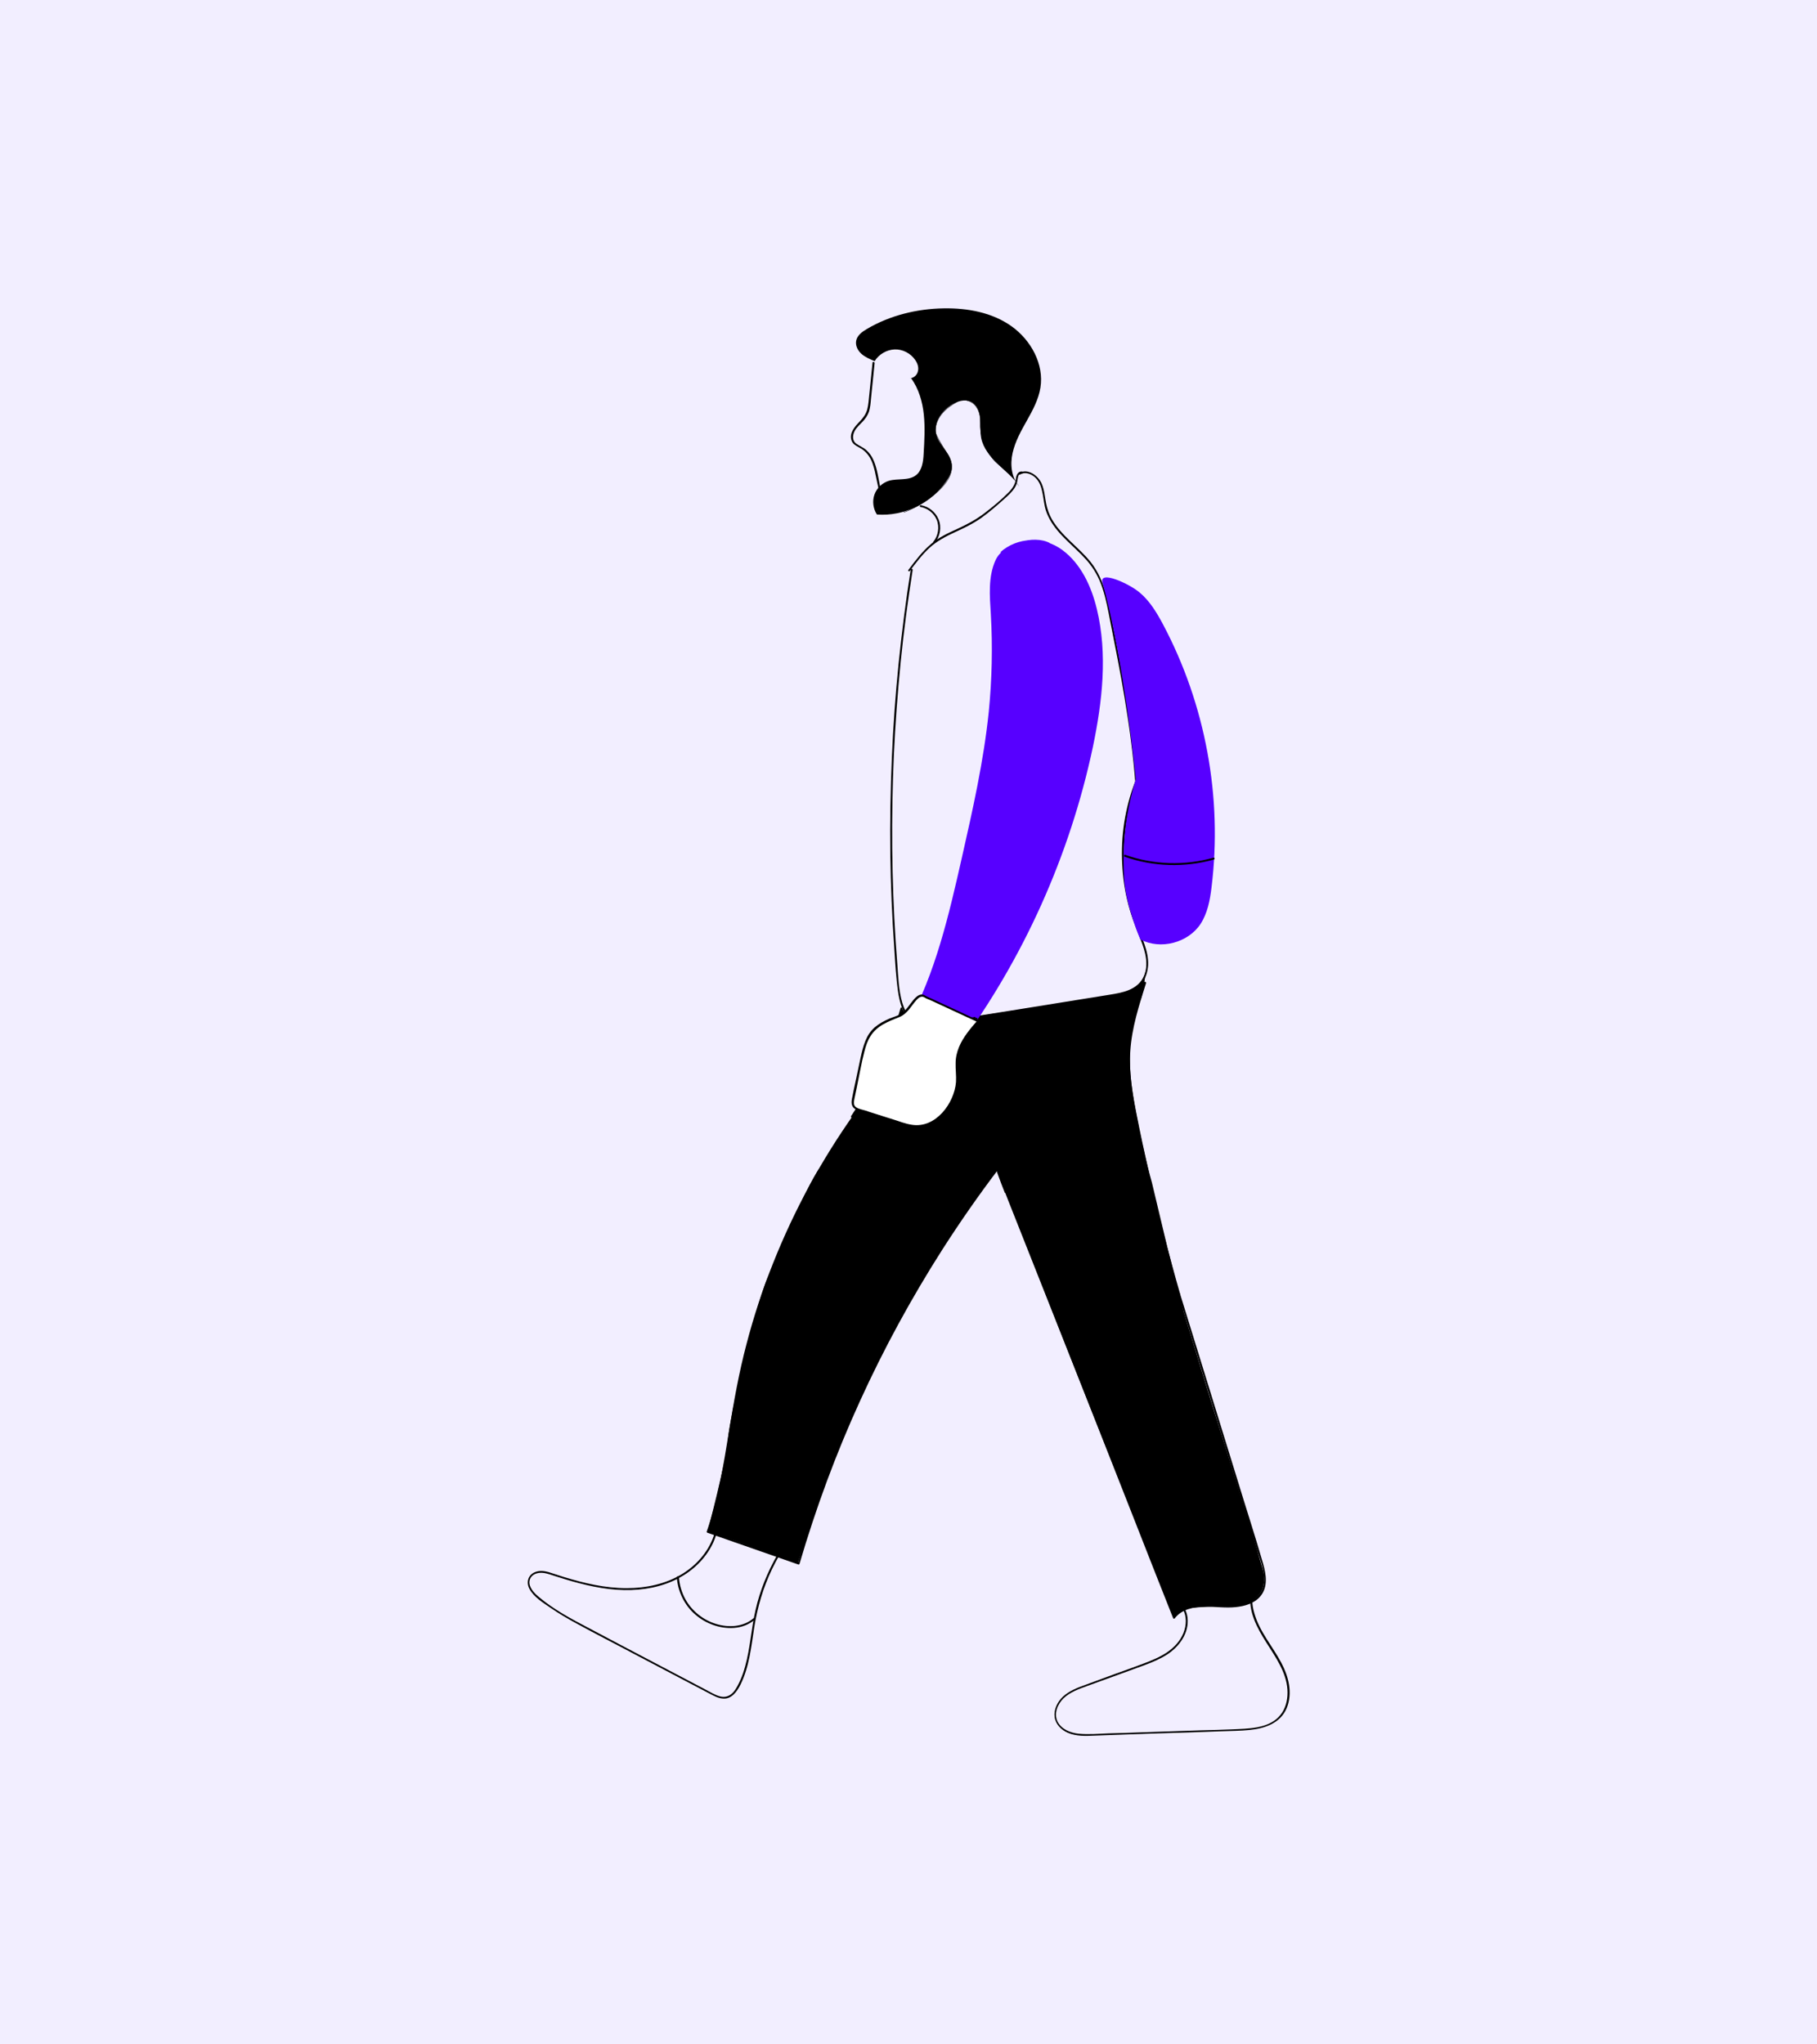 <svg xmlns="http://www.w3.org/2000/svg" xmlns:xlink="http://www.w3.org/1999/xlink" id="Layer_1" x="0px" y="0px" viewBox="0 0 960 1080" style="enable-background:new 0 0 960 1080;" xml:space="preserve"><style type="text/css">	.st0{fill:#F2EEFF;}	.st1{fill:#5700FF;}	.st2{fill:none;stroke:#000000;stroke-width:0.2;stroke-miterlimit:10;}	.st3{fill:#FFFFFF;}</style><rect class="st0" width="960" height="1080"></rect><g>	<path d="M605.3,512.7c0,0-0.9,12.5-3.3,17c-2.4,4.5-7.6,21.4-3.6,47.5s10.2,47.5,10.2,47.5l8.2,34.4l8.7,34.3l13.8,45.1l21.6,68.9  l6.6,22.8c0,0,4.7,17.2-16.7,18c-21.4,0.8-25,1.7-25,1.7l-5.7,4.2l-6.2-15.4l-40-100.5l-41.1-103.7l-7.5-19.4  c0,0-11.5-49.7-10.3-57.8c1.1-8,0.4-20.3,0.4-20.3l73.1-11.2C588.8,525.7,604.1,523.4,605.3,512.7z"></path>	<g>		<path d="M481.4,199.8c4,5.6,6,12.4,6.7,19.3s0.3,13.7-0.1,20.6c-0.2,4.1-0.8,8.8-4,11.3c-3.9,3.1-9.6,1.6-14.4,3   c-3.5,1.1-6.4,3.9-7.6,7.3s-0.7,7.4,1.3,10.5c14.2,1.1,28.7-5.9,36.7-17.6c1.6-2.3,2.9-4.9,2.9-7.7c0.1-6.7-7.2-11.3-8.4-17.8   c-1-5.8,3-11.4,7.9-14.6c3.2-2.1,7.3-3.5,10.7-1.8c3.1,1.6,4.5,5.3,4.8,8.7c0.3,3.5-0.1,7,0.5,10.4c1.1,5.4,4.8,9.9,8.8,13.7   c4,3.8,8.4,7.3,11.4,12c-4.2-4.7-5-11.6-3.6-17.8s4.5-11.7,7.6-17.2c3.1-5.5,6.1-11.1,7.1-17.3c2-12.4-5-25.1-15.2-32.4   s-23.2-9.7-35.8-9.5c-14.2,0.2-28.5,3.7-40.7,10.9c-2.4,1.4-5,3.3-5.6,6c-0.6,2.6,0.7,5.3,2.7,7.1c2,1.8,4.5,2.8,7,3.9   c2.2-3.6,6.3-6,10.5-6.2s8.5,2,10.9,5.5c1.2,1.7,2,3.9,1.5,5.9c-0.4,2.1-2.3,3.9-4.4,3.8"></path>	</g>	<g>		<g>			<path d="M461,191.6c-0.6,5.6-1.1,11.1-1.7,16.7c-0.3,2.6-0.4,5.4-1.1,8c-0.7,2.5-2.1,4.4-3.9,6.3c-2.5,2.6-5.8,6.1-4.4,10.1    c0.6,1.8,2.2,2.7,3.7,3.5c2.2,1.1,4.1,2.7,5.5,4.8c1.6,2.3,2.4,5.1,3.1,7.9c0.7,3,1.2,6,1.9,9c0.1,0.6,1.1,0.4,1-0.3    c-1-4.8-1.6-10-3.6-14.5c-0.9-2.1-2.2-3.9-3.9-5.4c-1.6-1.4-3.5-2.1-5.2-3.3c-2.2-1.6-2-4.4-0.9-6.6c1-2,2.8-3.5,4.3-5.1    c1.4-1.5,2.6-3.2,3.3-5.2c0.7-2.3,0.9-4.7,1.1-7.1c0.6-6.2,1.3-12.4,1.9-18.6C462,191,461,191,461,191.6L461,191.6z"></path>		</g>	</g>	<g>		<g>			<path d="M538.9,250.7c2.3-1.4,5-0.7,7.1,0.8c2.4,1.7,3.7,4.3,4.4,7.2c0.8,3,1,6.1,1.7,9.2c0.5,2.2,1.4,4.4,2.5,6.4    c4.7,8.6,13,14.3,19.4,21.5c3.9,4.4,6.7,9.4,8.5,15c2,5.9,3,12,4.2,18c2.6,13.3,5.3,26.6,7.5,40c2.5,15.2,4.6,30.4,5.7,45.7    c0,0.6,1,0.6,1,0c-2-28.1-7.3-55.7-12.7-83.3c-2.4-11.9-4.2-24.4-11.9-34.2c-6.3-7.9-15.3-13.7-20.5-22.6    c-1.5-2.6-2.5-5.5-3.1-8.5c-0.7-3.5-0.9-7.1-2.3-10.3c-1.8-4.3-7.3-8.4-12-5.7C537.9,250.2,538.4,251.1,538.9,250.7L538.9,250.7z    "></path>		</g>	</g>	<g>		<g>			<path d="M600.5,411c-5.5,13.5-8.1,28-7.7,42.6c0.2,7.3,1,14.5,2.7,21.7c1.7,7.3,4.3,14.1,7.1,21c2.6,6.4,4.8,14.2,1.1,20.7    c-3.4,6-10.7,7.4-16.9,8.4c-16.4,2.7-32.7,5.2-49.1,7.9c-8.2,1.3-16.3,2.6-24.5,3.9c-4.1,0.7-8.2,1.3-12.2,2    c-4,0.6-8.2,1.7-12.3,1.6c-6.6-0.1-10.3-5.3-12-11.1c-1.9-6.5-2.1-13.5-2.6-20.2c-1.3-16.3-2.1-32.6-2.5-49    c-0.4-16.4-0.3-32.8,0.2-49.3c0.5-16.3,1.5-32.7,2.9-48.9c1.4-16.5,3.3-32.9,5.7-49.3c0.6-4,1.2-7.9,1.8-11.9    c0.1-0.6-0.9-0.9-1-0.3c-2.6,16.4-4.7,32.9-6.4,49.5c-1.7,16.7-2.9,33.4-3.6,50.1c-0.7,16.8-1,33.7-0.8,50.5    c0.2,16.7,0.9,33.5,2.1,50.2c0.5,7.6,0.9,15.3,2,22.9c0.8,5.2,2.2,11,6.2,14.7c5.3,4.8,12.8,2.6,19.1,1.6    c8.4-1.3,16.8-2.7,25.2-4c16.7-2.7,33.5-5.4,50.2-8c4.1-0.7,8.3-1.3,12.4-2c3.1-0.5,6.3-1.2,9.3-2.4c2.7-1.1,5.2-2.8,6.9-5.3    c1.8-2.5,2.6-5.7,2.8-8.8c0.3-7.6-3.4-14.4-6-21.3c-2.7-7-4.5-14.4-5.6-21.8c-2.2-15-1.2-30.5,3-45.1c1-3.5,2.2-7,3.6-10.4    C601.7,410.7,600.7,410.4,600.5,411L600.5,411z"></path>		</g>	</g>	<g>		<g>			<path d="M480.7,301.6c3.2-4.2,6.4-8.5,10.3-12.1c4-3.7,8.7-6.1,13.6-8.4c4.9-2.2,9.6-4.5,14-7.6c4.3-3.1,8.3-6.6,12.2-10.1    c1.9-1.7,3.9-3.5,5.3-5.7c0.7-1.1,1.2-2.3,1.4-3.6c0.3-1.5,0.3-4.2,2.5-4c0.6,0.1,0.6-0.9,0-1c-2.4-0.2-3.1,2.3-3.3,4.1    c-0.4,2.8-1.9,5-3.8,6.9c-3.8,3.9-8.2,7.5-12.5,10.8c-4.5,3.5-9.4,6.1-14.6,8.5c-4.9,2.2-9.8,4.5-13.9,8    c-4.6,3.9-8.3,8.8-11.9,13.6C479.5,301.6,480.3,302.1,480.7,301.6L480.7,301.6z"></path>		</g>	</g>	<g>		<path class="st1" d="M528.4,291.8c9.2-8.2,22.9-8.6,32.8-1.3c9.9,7.3,15.4,19.2,18.3,31.2c5.8,23.9,2.9,49-2.1,73   c-12.2,57.4-36.8,112.1-71.7,159.2c-8.7-4.4-17.4-8.7-26.1-13.1c14.7-26.9,21.7-57.3,28.5-87.3c5.8-25.6,11.6-51.3,14.3-77.4   c1.7-17.1,2.1-34.4,1.1-51.6c-0.6-9.7-1.5-19.8,2.5-28.6c4-8.8,20.2-13.6,28.7-9"></path>	</g>	<g>		<g>			<path d="M604.4,519c-3.2,10.2-6.5,20.5-7.8,31.2c-1.4,10.8-0.2,21.7,1.7,32.4c3.9,21.8,9,43.5,14.4,65.1    c3.1,12.2,6.4,24.4,9.9,36.5c0.2,0.6,1.1,0.4,1-0.3c-6.1-21.2-11.6-42.6-16.5-64.1c-2.4-10.7-4.7-21.4-6.8-32.1    c-2.1-10.7-3.9-21.6-3.1-32.6c0.8-12.2,4.6-24,8.3-35.7C605.6,518.6,604.6,518.4,604.4,519L604.4,519z"></path>		</g>	</g>	<g>		<g>			<path d="M622.5,683.7c9.3,30.1,18.5,60.1,27.8,90.2c4.6,14.9,9.2,29.9,13.8,44.8c2,6.5,5.8,14.8,2.5,21.5    c-2.5,5-8.2,6.9-13.4,7.5c-10.8,1.3-25.6-3.8-33.4,6.4c0.3,0,0.6,0.1,0.9,0.1c-12.1-30.8-24.3-61.7-36.4-92.5    c-12.1-30.8-24.3-61.6-36.4-92.4c-6.8-17.4-13.7-34.7-20.5-52.1c-0.2-0.4-0.6-0.5-0.9-0.1c-18.5,24.4-35.3,50.1-50.1,76.9    c-14.8,26.7-27.7,54.4-38.5,82.9c-6.1,16.1-11.6,32.4-16.4,48.9c0.2-0.1,0.4-0.2,0.6-0.3c-16-5.6-32.1-11.2-48.1-16.8    c0.1,0.2,0.2,0.4,0.3,0.6c5.3-15.3,8.2-31.3,10.8-47.2c2.5-15.3,5-30.7,8.7-45.8c7.2-29.3,18-57.7,32-84.4    c7.8-14.9,16.7-29.3,26.5-43.1c0.4-0.5-0.5-1-0.9-0.5c-17.4,24.5-31.8,51-42.9,78.9c-5.6,14-10.3,28.3-14.1,42.9    c-4,15.1-6.7,30.4-9.2,45.8c-2.9,17.9-5.8,36-11.8,53.2c-0.1,0.3,0.1,0.5,0.3,0.6c16,5.6,32.1,11.2,48.1,16.8    c0.3,0.1,0.5-0.1,0.6-0.3c8.6-29.3,19.2-58.1,31.9-85.9c12.6-27.7,27.2-54.5,43.6-80.2c9.3-14.5,19.1-28.6,29.5-42.3    c-0.3,0-0.6-0.1-0.9-0.1c12.2,30.9,24.3,61.8,36.5,92.8c12.1,30.8,24.2,61.5,36.3,92.3c6.8,17.3,13.6,34.7,20.5,52    c0.2,0.4,0.6,0.5,0.9,0.1c3.7-4.8,9.9-6,15.7-6.1c5.6-0.1,11.1,0.8,16.6,0.2c4.7-0.5,9.7-1.9,12.9-5.7c4.1-4.9,3.1-11.4,1.5-17.1    c-4.4-15.3-9.4-30.5-14-45.7c-4.7-15.1-9.3-30.3-14-45.4c-5.3-17.2-10.6-34.4-15.9-51.5C623.2,682.8,622.3,683.1,622.5,683.7    L622.5,683.7z"></path>		</g>	</g>	<g>		<g>			<path d="M450.6,590.3c9.1-13.6,16.6-28.4,22-43.9c1.6-4.4,3-8.9,4.2-13.5c0.2-0.6-0.8-0.9-1-0.3c-4.4,15.8-10.7,31.1-18.9,45.3    c-2.3,4-4.7,8-7.3,11.8C449.4,590.3,450.3,590.8,450.6,590.3L450.6,590.3z"></path>		</g>	</g>	<g>		<g>			<path d="M515.3,538.2c-1.2,24.3,1.7,48.7,8.6,72c2,6.7,4.3,13.2,6.9,19.7c0.2,0.6,1.2,0.3,1-0.3c-9.2-22.6-14.4-46.7-15.5-71.1    c-0.3-6.8-0.3-13.6,0.1-20.4C516.3,537.5,515.3,537.5,515.3,538.2L515.3,538.2z"></path>		</g>	</g>	<g>		<g>			<path d="M410.7,821.4c-5.2,9.1-9.2,18.9-11.5,29.1c-2.3,9.9-2.8,20.1-5.5,29.8c-0.7,2.5-1.5,5-2.6,7.4c-1,2.2-2.1,4.5-3.7,6.3    c-1.8,2-4.2,2.9-6.9,2.2c-2.7-0.7-5.2-2.3-7.7-3.6c-10.3-5.4-20.5-10.8-30.8-16.2c-10.2-5.4-20.4-10.7-30.5-16.1    c-9.4-4.9-19-10-27.1-16.9c-1.8-1.5-3.6-3.4-4.4-5.7c-0.9-2.5,0.2-5.1,2.7-6.2c2.5-1.1,5.2-0.6,7.7,0.2c2.6,0.8,5.2,1.7,7.9,2.5    c10.2,3.1,20.8,5.6,31.5,5.8c9.9,0.2,20-1.6,28.8-6.3c7.5-4,14-10.2,17.8-17.9c0.9-1.8,1.6-3.7,2.2-5.7c0.2-0.6-0.8-0.9-1-0.3    c-2.6,9-8.9,16.5-16.7,21.4c-8.9,5.6-19.5,7.8-29.9,7.8c-11.3,0-22.3-2.6-33.1-5.9c-2.7-0.8-5.4-1.8-8.1-2.6    c-2.2-0.6-4.6-0.9-6.8-0.1c-4,1.4-5.2,5.5-3.2,9.1c2.3,4.2,7,7.1,10.8,9.7c4.5,3.1,9.1,5.8,13.9,8.4c10.2,5.6,20.7,10.9,31,16.4    c10.5,5.5,21.1,11.1,31.6,16.6c2.7,1.4,5.3,2.8,8,4.2c2.1,1.1,4.3,2.3,6.7,2.5c4.7,0.5,7.6-3.7,9.5-7.5    c4.6-9.4,5.6-19.9,7.2-30.1c1.7-10.7,4.7-21,9.4-30.8c1.2-2.5,2.5-4.9,3.8-7.2C411.8,821.4,411,820.9,410.7,821.4L410.7,821.4z"></path>		</g>	</g>	<g>		<g>			<path d="M357.6,833.2c0.5,7.5,4,14.8,9.7,19.7c5.5,4.8,13,7.6,20.4,7.1c4.1-0.3,8-1.7,11.1-4.4c0.5-0.4-0.2-1.1-0.7-0.7    c-5.4,4.7-13.3,5-19.8,3c-6.8-2.1-12.6-6.7-16.1-12.9c-2-3.6-3.2-7.6-3.5-11.8C358.5,832.6,357.5,832.6,357.6,833.2L357.6,833.2z    "></path>		</g>	</g>	<g>		<g>			<path d="M660.5,845.1c0.1,9.5,5.4,17.7,10.4,25.5c4.9,7.6,10,15.9,9.3,25.3c-0.3,4.1-1.7,8.2-4.7,11.2c-3,3.1-7.1,4.6-11.3,5.4    c-4.4,0.8-8.9,0.9-13.3,1.1c-5.4,0.2-10.8,0.4-16.2,0.5c-10.9,0.4-21.8,0.7-32.7,1.1c-5.4,0.2-10.8,0.4-16.2,0.5    c-5.2,0.2-10.6,0.7-15.8,0.2c-4.4-0.4-9.2-2.3-11.3-6.5c-2-4.3,0.1-9.2,3.3-12.3c3.5-3.3,8.2-4.9,12.6-6.5    c5.1-1.8,10.1-3.7,15.2-5.5c4.9-1.8,9.9-3.6,14.8-5.4c4.1-1.5,8.1-3.2,11.8-5.5c6.6-4.2,12-11.5,11-19.7c-0.2-1.8-0.8-3.4-1.6-5    c-0.3-0.6-1.2-0.1-0.9,0.5c2.2,3.9,2,8.5,0.4,12.6c-1.7,4.3-4.9,7.7-8.7,10.3c-3.9,2.6-8.3,4.4-12.6,6c-5,1.9-10.1,3.7-15.1,5.5    c-5.2,1.9-10.4,3.8-15.5,5.7c-4.2,1.5-8.6,3.2-11.9,6.3c-2.8,2.7-4.8,6.7-4.3,10.6c0.5,3.9,3.5,6.9,7,8.4c4.4,1.9,9.3,1.7,14,1.5    c5.6-0.2,11.2-0.4,16.7-0.6c11.2-0.4,22.5-0.8,33.7-1.1c5.6-0.2,11.2-0.4,16.7-0.6c5-0.2,10-0.2,15-0.7c8-0.8,16.2-3.6,19.5-11.5    c3.3-8,1-16.8-2.9-24.1c-4.6-8.7-11.5-16.4-14.2-26.1c-0.7-2.4-1.1-4.8-1.1-7.3C661.5,844.5,660.5,844.5,660.5,845.1L660.5,845.1    z"></path>		</g>	</g>	<g>		<path class="st1" d="M582.5,307.8c-1.9-6.8,14.2,0.6,19.6,5.2c5.4,4.5,9.1,10.7,12.4,16.9c22.4,42.2,31.5,91.4,25.6,138.9   c-0.8,6.7-2.1,13.6-5.8,19.3c-6.6,10-21.1,13.8-31.8,8.2c0,0-7.9-18.3-8.6-32.6c-0.7-14.3-0.3-30.4,6.2-52.1   C600.1,411.6,594,349.2,582.5,307.8z"></path>	</g>	<g>		<g>			<path d="M641.1,453.1c-15.2,4.3-31.6,3.8-46.6-1.5c-0.6-0.2-0.9,0.8-0.3,1c15.1,5.3,31.7,5.8,47.1,1.5    C642,453.9,641.8,452.9,641.1,453.1L641.1,453.1z"></path>		</g>	</g>	<g>		<g>			<path d="M486.3,267.8c3.8,0.7,7.1,3.2,8.6,6.8c1.6,3.8,0.8,8.5-1.8,11.6c-0.4,0.5,0.3,1.2,0.7,0.7c2.9-3.4,3.8-8.4,2.1-12.5    c-1.6-3.9-5.2-6.8-9.3-7.5C486,266.7,485.7,267.7,486.3,267.8L486.3,267.8z"></path>		</g>	</g>	<path class="st2" d="M535.6,252.6l-9.7-8.7c0,0-8.4-8.1-8-20.6s-9.8-12.9-11.7-11.4c-1.9,1.4-12.8,6.4-11.9,16.9  c0,0,3.2,6.6,5.7,10c2.4,3.4,5.6,9.8-1.6,17.9c-7.2,8-17.5,12.9-21,14"></path>	<path d="M527.8,616.9c0,0-24.6,32-33.7,48.2c-9.1,16.2-18.5,31-18.5,31l-22.1,44.1c0,0-19.4,47.2-20.6,51  c-1.1,3.7-11.4,34.6-11.4,34.6l-32.8-11.8l-14.9-4.8c0,0,10.2-38.6,10.8-48.8s15.2-75.3,22.2-88c0,0,21.8-52.4,27.7-57  c0,0,27.2-42.8,28.7-48.4l13.6-34.1c0,0,3.5,9.6,14.1,8.3c10.6-1.4,24.4-4,24.4-4s1.1,25.1,2.7,38.6S527.8,616.9,527.8,616.9z"></path>	<g>		<path class="st3" d="M488.7,526.4c-4.6-3.3-8,7.9-13.2,10c-5.2,2.1-10.9,4-14.6,8.3c-3.5,4.1-4.8,9.6-5.8,14.9   c-1.4,6.9-2.9,13.8-4.3,20.8c-0.3,1.3-0.5,2.9,0.2,4c0.7,1,1.9,1.4,3,1.8c7.2,2.3,14.4,4.6,21.5,6.9c3.3,1,6.6,2.1,10,1.8   c3.2-0.2,6.3-1.7,9-3.6c6.6-4.8,10.8-12.7,11.1-20.9c0.1-3.7-0.5-7.3-0.1-10.9c0.8-7.7,6.1-14.1,11.2-20   C516.7,539.5,489.1,526.7,488.7,526.4z"></path>		<g>			<path d="M488.9,526c-3.2-2.1-5.9,1.7-7.6,3.9c-1.3,1.7-2.6,3.6-4.3,5c-2,1.6-4.9,2.3-7.3,3.3c-2.7,1.2-5.3,2.6-7.5,4.5    c-2.2,1.9-3.8,4.3-4.9,7c-1.2,2.9-1.9,5.9-2.6,9c-0.8,3.6-1.5,7.3-2.3,10.9c-0.8,3.7-1.6,7.3-2.3,11c-0.5,2.6,0,4.7,2.6,5.7    c3.4,1.3,7,2.2,10.4,3.3c3.6,1.1,7.2,2.3,10.8,3.4c3.3,1,6.7,2.3,10.2,2.3c3.1,0.1,6.1-0.9,8.8-2.5c4.9-2.9,8.7-7.5,10.9-12.7    c1.3-3,2-6.2,2.2-9.4c0.2-4.1-0.7-8.3,0-12.4c1.2-7.3,6.3-13.1,10.9-18.5c0.2-0.2,0.2-0.6-0.1-0.8c-8.1-3.8-16.2-7.5-24.3-11.3    C491.4,527.2,490.1,526.7,488.9,526c-0.5-0.3-1,0.5-0.5,0.9c0.9,0.6,2,1,3,1.4c2.2,1,4.5,2.1,6.7,3.1c5,2.3,9.9,4.6,14.9,6.9    c1.2,0.5,2.3,1.1,3.5,1.6c0-0.3-0.1-0.5-0.1-0.8c-3.7,4.3-7.5,8.7-9.7,14c-1.1,2.7-1.8,5.5-1.8,8.5c-0.1,3.3,0.4,6.6,0.2,10    c-0.9,11.3-10.8,24.6-23.3,22.6c-3.4-0.5-6.6-1.8-9.8-2.8c-3.3-1-6.6-2.1-9.8-3.1c-1.6-0.5-3.3-1-4.9-1.6    c-1.6-0.5-3.5-0.8-4.9-1.7c-1.6-1-1.3-2.8-1-4.4c0.4-1.8,0.7-3.5,1.1-5.3c1.4-6.6,2.5-13.3,4.2-19.8c0.7-2.8,1.6-5.6,3.2-8.1    c1.6-2.6,4-4.7,6.6-6.2c2.8-1.6,5.9-2.8,8.9-4c1.9-0.8,3.3-2.1,4.7-3.7c1.4-1.7,2.6-3.5,4-5.1c1.2-1.3,2.7-2.6,4.5-1.4    C489,527.2,489.5,526.4,488.9,526z"></path>		</g>	</g></g></svg>